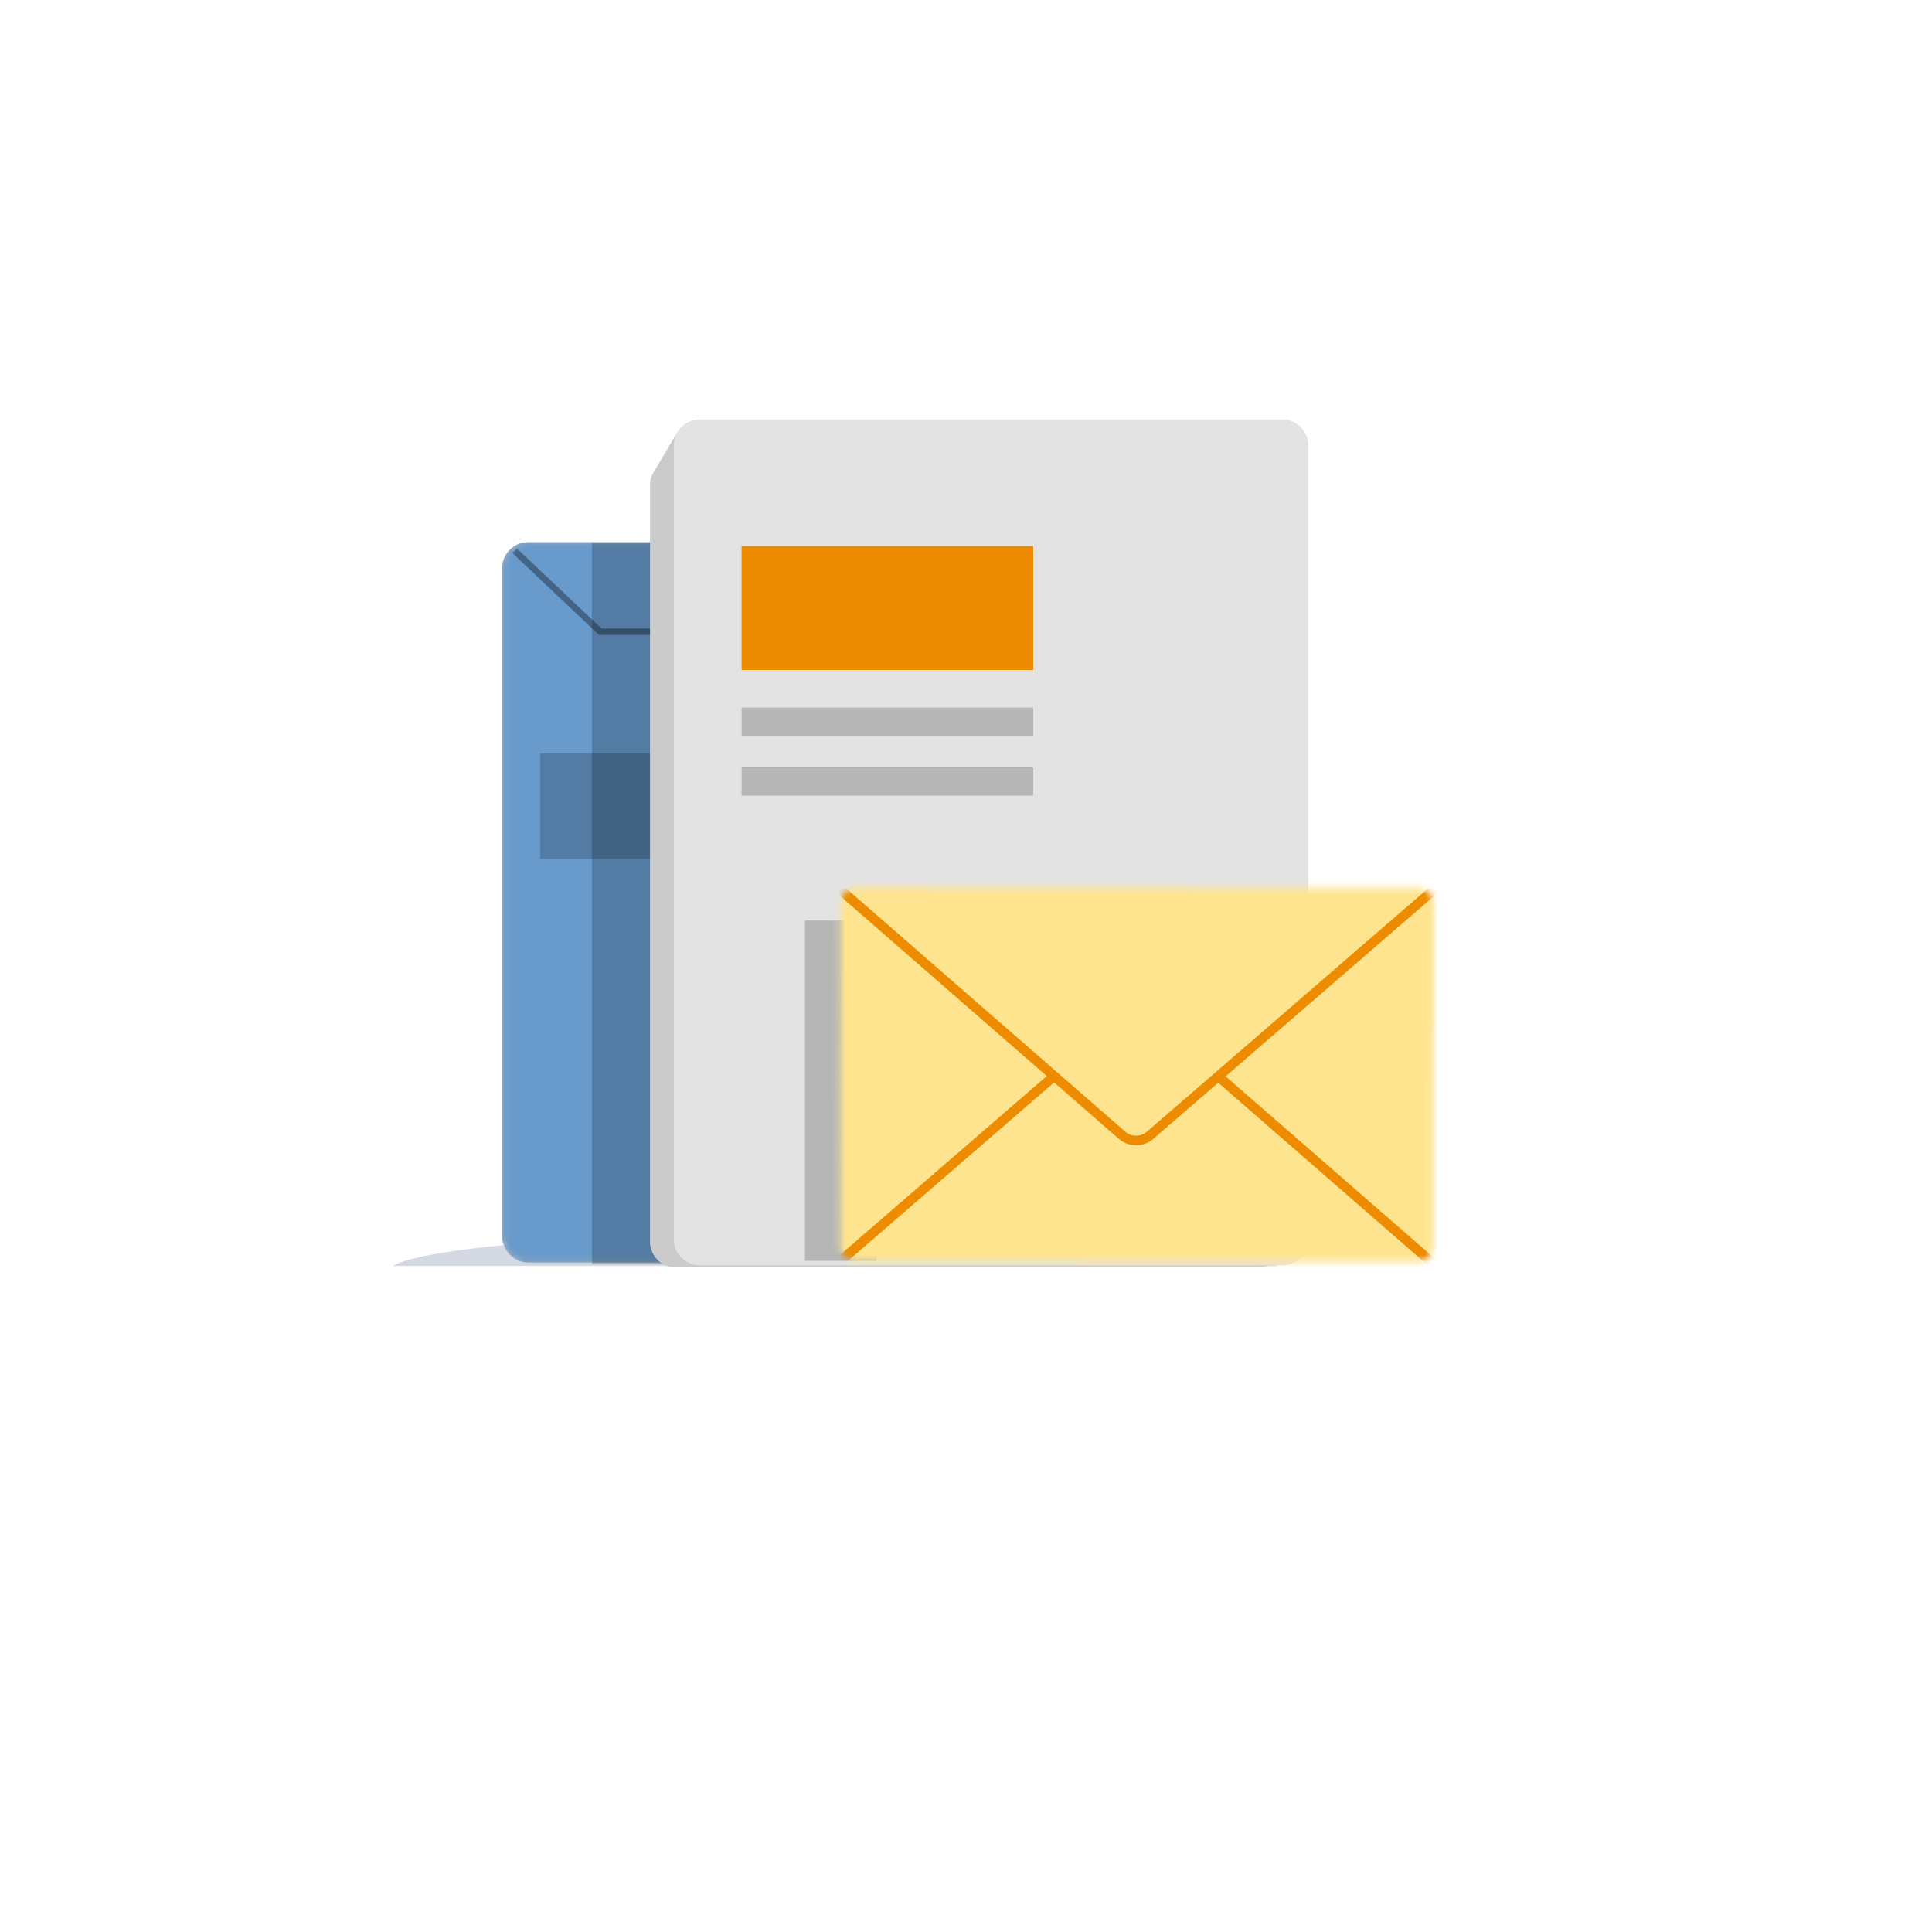 <svg xmlns="http://www.w3.org/2000/svg" xmlns:xlink="http://www.w3.org/1999/xlink" width="300" height="300" viewBox="0 0 300 300">
    <defs>
        <rect id="a" width="85.384" height="111.849" x=".158" y=".038" rx="4"/>
        <path id="c" d="M.76 2.868L.669 55.981c-.002 1.357 1.12 2.46 2.506 2.461l87.137.146c1.386.002 2.512-1.097 2.514-2.454l.092-53.111c.003-1.358-1.119-2.46-2.505-2.464L3.275.415h-.004C1.886.415.762 1.513.76 2.868"/>
    </defs>
    <g fill="none" fill-rule="evenodd">
        <path fill="#D4D9E3" d="M198.372 196.58c-4.648-2.961-33.613-5.242-68.675-5.242-35.061 0-64.027 2.28-68.676 5.242h137.35z" style="mix-blend-mode:multiply"/>
        <g transform="translate(77.83 84.158)">
            <mask id="b" fill="#fff">
                <use xlink:href="#a"/>
            </mask>
            <use fill="#B4B4B4" xlink:href="#a"/>
            <path fill="#689ACC" d="M4.158.038h77.384a4 4 0 0 1 4 4v103.85a4 4 0 0 1-4 4H4.158a4 4 0 0 1-4-4V4.037a4 4 0 0 1 4-4z" mask="url(#b)"/>
            <path fill="#000" fill-opacity=".2" d="M6.047 32.821h39.256v16.392H6.047z" mask="url(#b)"/>
            <path stroke="#000" stroke-opacity=".35" d="M2.084 1.361l13.288 12.573h57.046l11.88-12.573" mask="url(#b)"/>
        </g>
        <path fill="#000" fill-opacity=".2" d="M91.914 84.236h13.056V196.26H91.914z"/>
        <path fill="#CBCBCB" d="M105.226 71.379h90.202a4 4 0 0 1 4 4v117.42a4 4 0 0 1-4 4H104.93a4 4 0 0 1-4-4V75.38c0-.658.159-1.278.44-1.825l-.002-.001.017-.029c.064-.121.134-.24.21-.354l3.63-6.137v4.346z"/>
        <path fill="#E3E3E3" d="M108.645 65.137h90.498a4 4 0 0 1 4 4v123.328a4 4 0 0 1-4 4h-90.498a4 4 0 0 1-4-4V69.137a4 4 0 0 1 4-4z"/>
        <path fill="#ED8C00" d="M115.152 84.798h45.285v19.247h-45.285z"/>
        <path fill="#000" fill-opacity=".2" d="M115.152 109.871h45.285v4.389h-45.285zM115.152 119.158h45.285v4.388h-45.285zM125 142.937h11.156v52.84H125z"/>
        <g transform="translate(129.772 137.37)">
            <mask id="d" fill="#fff">
                <use xlink:href="#c"/>
            </mask>
            <g mask="url(#d)">
                <path d="M.76 2.868L.669 55.981c-.002 1.357 1.12 2.46 2.506 2.461l87.137.146c1.386.002 2.512-1.097 2.514-2.454l.092-53.111c.003-1.358-1.119-2.46-2.505-2.464L3.275.415h-.004C1.886.415.762 1.513.76 2.868z"/>
                <path fill="#FFE48F" d="M-2.019-2.71l-.112 64.896 97.605.163.113-64.896z"/>
                <path d="M.76 2.868L.669 55.981c-.002 1.357 1.12 2.46 2.506 2.461l87.137.146c1.386.002 2.512-1.097 2.514-2.454l.092-53.111c.003-1.358-1.119-2.46-2.505-2.464L3.275.415h-.004C1.886.415.762 1.513.76 2.868"/>
                <path fill="#FFE48F" d="M93.993 59.892l-45.14-39.318a3.343 3.343 0 0 0-4.367-.004L-.444 59.45"/>
                <path stroke="#ED8C00" stroke-width="1.5" d="M93.993 59.892l-45.14-39.318a3.343 3.343 0 0 0-4.367-.004L-.444 59.45"/>
                <g>
                    <path fill="#FFE48F" d="M94.096-.253L48.821 38.914a3.342 3.342 0 0 1-4.367-.01L-.34-.126"/>
                    <path stroke="#ED8C00" stroke-width="1.5" d="M94.096-.253L48.821 38.914a3.342 3.342 0 0 1-4.367-.01L-.34-.126"/>
                </g>
            </g>
        </g>
    </g>
</svg>
